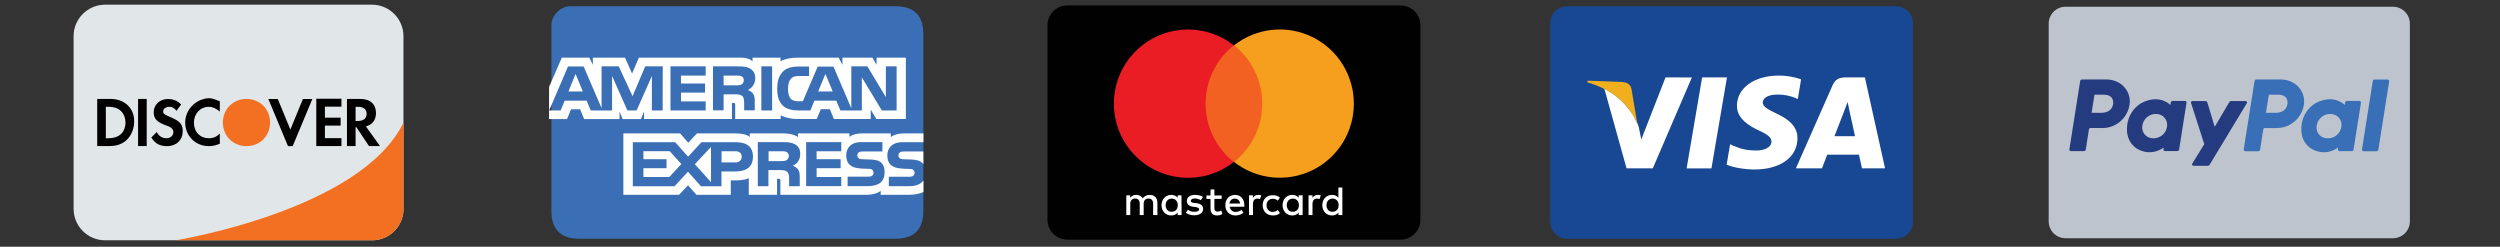 <svg xmlns="http://www.w3.org/2000/svg" xmlns:xlink="http://www.w3.org/1999/xlink" id="Layer_1" x="0px" y="0px" viewBox="0 0 304 30" style="enable-background:new 0 0 304 30;" xml:space="preserve"><rect x="0" y="0" width="304" height="30" fill="#333333" stroke="none"/><style type="text/css">	.st0{fill:#E1E6E9;}	.st1{fill:#F36F21;}	.st2{fill:#010101;}	.st3{fill-rule:evenodd;clip-rule:evenodd;fill:#3A6FB6;}	.st4{fill-rule:evenodd;clip-rule:evenodd;fill:#FFFFFF;}	.st5{fill:#FFFFFF;}	.st6{fill:#F26122;}	.st7{fill:#EA1D25;}	.st8{fill:#F69E1E;}	.st9{fill:#184893;}	.st10{fill:#F1AE1D;}	.st11{fill:#BEC4CE;}	.st12{fill:#253B80;}	.st13{fill:#396FB6;}</style><g>	<path class="st0" d="M49.07,25.4c0,2.1-1.72,3.82-3.82,3.82H12.77c-2.1,0-3.82-1.72-3.82-3.82V4.39c0-2.1,1.72-3.82,3.82-3.82   h32.47c2.1,0,3.82,1.72,3.82,3.82V25.4z"></path>	<path class="st1" d="M49.07,25.4c0,2.1-1.72,3.82-3.82,3.82H21.37c0,0,22.54-3.63,27.7-14.33V25.4z M27.1,14.9   c0,1.62,1.24,2.87,2.87,2.87s2.87-1.24,2.87-2.87s-1.24-2.87-2.87-2.87S27.1,13.27,27.1,14.9z"></path>	<path class="st2" d="M16.79,12.03h1.05v5.73h-1.05V12.03z M22.52,14.9c0,1.62,1.24,2.87,2.87,2.87c0.48,0,0.86-0.1,1.34-0.29v-1.24   c-0.38,0.38-0.76,0.57-1.34,0.57c-1.05,0-1.81-0.76-1.81-1.91c0-1.05,0.76-1.91,1.81-1.91c0.48,0,0.86,0.19,1.34,0.57v-1.24   c-0.48-0.19-0.86-0.38-1.34-0.38C23.76,12.03,22.52,13.37,22.52,14.9z M35.31,15.76l-1.53-3.72h-1.15l2.39,5.73h0.57l2.39-5.73   h-1.15L35.31,15.76z M38.46,17.76h3.06v-0.96h-2.01v-1.53h1.91v-0.96h-1.91v-1.34h2.01v-0.96h-3.06V17.76L38.46,17.76z    M45.72,13.75c0-1.05-0.67-1.72-1.91-1.72h-1.62v5.73h1.05v-2.29h0.1l1.53,2.29h1.34l-1.72-2.39   C45.25,15.18,45.72,14.61,45.72,13.75z M43.53,14.71h-0.29v-1.72h0.29c0.67,0,1.05,0.29,1.05,0.86   C44.58,14.32,44.29,14.71,43.53,14.71z M13.44,12.03h-1.62v5.73h1.53c2.39,0,2.96-2.01,2.96-2.87   C16.4,13.18,15.16,12.03,13.44,12.03z M13.16,16.81h-0.29v-3.82h0.38c1.43,0,2.01,0.96,2.01,1.91   C15.26,15.28,15.16,16.81,13.16,16.81z M20.7,14.23c-0.67-0.29-0.86-0.38-0.86-0.67c0-0.38,0.38-0.57,0.76-0.57   c0.29,0,0.57,0.1,0.86,0.48l0.57-0.76c-0.48-0.48-0.96-0.67-1.62-0.67c-0.96,0-1.72,0.67-1.72,1.62c0,0.76,0.38,1.15,1.34,1.53   c0.57,0.19,1.05,0.38,1.05,0.86c0,0.48-0.38,0.76-0.86,0.76s-0.96-0.29-1.15-0.76l-0.67,0.67c0.48,0.76,1.05,1.05,1.91,1.05   c1.15,0,1.91-0.76,1.91-1.81C22.23,15.09,21.85,14.71,20.7,14.23z"></path></g><g id="Page-1">	<g id="american-express" transform="translate(-1, 0)">		<path id="Rectangle-1" class="st3" d="M109.89,0.76c-2.26,0-26.21,0-39.58,0c-1.13,0-2.26,1.13-2.26,2.26v22.62    c0,2.26,1.13,3.39,3.39,3.39c12.62,0,36.19,0,38.45,0s3.39-1.13,3.39-3.39V4.15C113.28,1.89,112.15,0.76,109.89,0.76z"></path>		<path id="Shape" class="st4" d="M71.87,11.12l-0.88-2.13l-0.87,2.13H71.87z M91.17,10.27c-0.18,0.11-0.38,0.11-0.63,0.11h-1.55    V9.19h1.58c0.22,0,0.46,0.01,0.61,0.1c0.17,0.08,0.27,0.24,0.27,0.47C91.43,9.99,91.33,10.18,91.17,10.27    C91.17,10.27,91.33,10.18,91.17,10.27L91.17,10.27L91.17,10.27z M102.26,11.12l-0.89-2.13l-0.88,2.13H102.26L102.26,11.12    L102.26,11.12L102.26,11.12z M81.58,13.43h-1.31l0-4.19l-1.86,4.19h-1.12l-1.86-4.2v4.2h-2.6l-0.49-1.19h-2.67l-0.5,1.19h-1.39    l2.29-5.35h1.9l2.18,5.07V8.07h2.09l1.68,3.63l1.54-3.63h2.13L81.58,13.43L81.58,13.43L81.58,13.43L81.58,13.43z M86.81,13.43    h-4.28V8.07h4.28v1.12h-3v0.97h2.92v1.1h-2.92v1.07h3V13.43L86.81,13.43L86.81,13.43L86.81,13.43z M92.84,9.51    c0,0.85-0.57,1.29-0.9,1.43c0.28,0.11,0.52,0.29,0.63,0.45c0.18,0.27,0.21,0.5,0.21,0.98v1.05h-1.29l0-0.68    c0-0.32,0.03-0.79-0.2-1.04c-0.19-0.19-0.47-0.23-0.93-0.23h-1.37v1.95H87.7V8.07h2.94c0.65,0,1.14,0.02,1.55,0.26    C92.6,8.57,92.84,8.92,92.84,9.51C92.84,9.51,92.84,8.92,92.84,9.51L92.84,9.51L92.84,9.51z M94.89,13.43h-1.31V8.07h1.31V13.43    L94.89,13.43L94.89,13.43L94.89,13.43z M110.04,13.43h-1.81l-2.43-4.02v4.02h-2.61l-0.5-1.19h-2.66l-0.48,1.19h-1.5    c-0.62,0-1.41-0.14-1.86-0.59c-0.45-0.45-0.68-1.07-0.68-2.04c0-0.79,0.14-1.52,0.69-2.09c0.41-0.43,1.06-0.62,1.94-0.62h1.24    v1.15h-1.21c-0.47,0-0.73,0.07-0.98,0.32c-0.22,0.23-0.37,0.65-0.37,1.21c0,0.57,0.11,0.99,0.35,1.26    c0.2,0.21,0.56,0.28,0.89,0.28h0.57l1.8-4.21h1.92l2.17,5.06V8.07h1.95l2.25,3.73V8.07h1.31V13.43L110.04,13.43L110.04,13.43    L110.04,13.43z M67.76,14.48h2.19l0.49-1.19h1.1l0.49,1.19h4.3v-0.91l0.38,0.91h2.23l0.38-0.93v0.92h10.69l-0.01-1.95h0.21    c0.14,0.01,0.19,0.02,0.19,0.26v1.69h5.53v-0.45c0.45,0.24,1.14,0.45,2.05,0.45h2.33l0.5-1.19h1.1l0.49,1.19h4.48v-1.13l0.68,1.13    h3.59V7.01h-3.56v0.88l-0.5-0.88h-3.65v0.88l-0.46-0.88h-4.93c-0.83,0-1.55,0.12-2.14,0.44V7.01h-3.4v0.44    c-0.37-0.33-0.88-0.44-1.45-0.44H78.69l-0.83,1.93L77,7.01h-3.91v0.88l-0.43-0.88h-3.34l-1.55,3.55L67.76,14.48L67.76,14.48z     M113.29,18.42h-2.33c-0.23,0-0.39,0.01-0.52,0.1c-0.14,0.09-0.19,0.22-0.19,0.39c0,0.2,0.11,0.34,0.28,0.4    c0.14,0.05,0.28,0.06,0.49,0.06l0.69,0.02c0.7,0.02,1.17,0.14,1.45,0.43c0.05,0.04,0.08,0.09,0.12,0.13V18.42z M113.29,21.95    c-0.31,0.45-0.92,0.69-1.74,0.69h-2.47v-1.15h2.46c0.24,0,0.42-0.03,0.52-0.13c0.09-0.08,0.15-0.2,0.15-0.35    c0-0.16-0.06-0.28-0.16-0.35c-0.09-0.08-0.23-0.12-0.45-0.12c-1.2-0.04-2.7,0.04-2.7-1.66c0-0.78,0.49-1.59,1.84-1.59h2.55v-1.07    h-2.37c-0.71,0-1.23,0.17-1.6,0.44v-0.44h-3.5c-0.56,0-1.22,0.14-1.53,0.44v-0.44h-6.26v0.44c-0.5-0.36-1.34-0.44-1.73-0.44h-4.13    v0.44c-0.39-0.38-1.27-0.44-1.8-0.44h-4.62l-1.06,1.14l-0.99-1.14h-6.9v7.47h6.77l1.09-1.16l1.03,1.16l4.17,0v-1.76h0.41    c0.55,0.01,1.21-0.01,1.78-0.26v2.02h3.44v-1.95h0.17c0.21,0,0.23,0.01,0.23,0.22v1.73h10.46c0.66,0,1.36-0.17,1.74-0.48v0.48    h3.32c0.69,0,1.36-0.1,1.88-0.34V21.95L113.29,21.95L113.29,21.95L113.29,21.95z M108.19,19.81c0.25,0.26,0.38,0.58,0.38,1.13    c0,1.15-0.72,1.69-2.01,1.69h-2.49v-1.15h2.48c0.24,0,0.41-0.03,0.52-0.13c0.09-0.08,0.15-0.2,0.15-0.35    c0-0.16-0.07-0.28-0.16-0.35c-0.1-0.08-0.23-0.12-0.46-0.12c-1.2-0.04-2.7,0.04-2.7-1.66c0-0.78,0.49-1.59,1.83-1.59h2.57v1.14    h-2.35c-0.23,0-0.38,0.01-0.51,0.1c-0.14,0.09-0.19,0.22-0.19,0.39c0,0.2,0.12,0.34,0.28,0.4c0.14,0.05,0.28,0.06,0.5,0.06    l0.69,0.02C107.42,19.4,107.9,19.52,108.19,19.81C108.19,19.81,107.9,19.52,108.19,19.81L108.19,19.81L108.19,19.81z M96.64,19.48    c-0.17,0.1-0.38,0.11-0.63,0.11h-1.55v-1.2h1.58c0.23,0,0.46,0,0.61,0.1c0.17,0.09,0.27,0.25,0.27,0.48S96.8,19.38,96.64,19.48    C96.64,19.48,96.8,19.38,96.64,19.48L96.64,19.48L96.64,19.48z M97.41,20.15c0.28,0.11,0.52,0.29,0.63,0.45    c0.18,0.26,0.21,0.51,0.21,0.98v1.06h-1.29v-0.67c0-0.32,0.03-0.8-0.21-1.05c-0.19-0.19-0.47-0.24-0.94-0.24h-1.37v1.96h-1.29    v-5.36h2.96c0.65,0,1.12,0.03,1.54,0.25c0.4,0.24,0.66,0.58,0.66,1.19C98.32,19.58,97.75,20.02,97.41,20.15    C97.41,20.15,97.75,20.02,97.41,20.15L97.41,20.15L97.41,20.15z M99.03,17.28h4.27v1.11h-3v0.97h2.92v1.09h-2.92v1.07l3,0v1.11    h-4.27V17.28L99.03,17.28L99.03,17.28L99.03,17.28z M90.39,19.75h-1.65v-1.36h1.67c0.46,0,0.78,0.19,0.78,0.66    C91.19,19.51,90.88,19.75,90.39,19.75L90.39,19.75L90.39,19.75L90.39,19.75z M87.46,22.15l-1.97-2.18l1.97-2.11V22.15L87.46,22.15    L87.46,22.15L87.46,22.15z M82.39,21.52h-3.15v-1.07h2.81v-1.09h-2.81v-0.97h3.21l1.4,1.56L82.39,21.52L82.39,21.52L82.39,21.52    L82.39,21.52z M92.56,19.05c0,1.49-1.11,1.8-2.23,1.8h-1.6v1.8h-2.49l-1.58-1.77l-1.64,1.77h-5.07v-5.36h5.15l1.57,1.76l1.63-1.76    h4.09C91.42,17.28,92.56,17.56,92.56,19.05C92.56,19.05,92.56,17.56,92.56,19.05L92.56,19.05L92.56,19.05z"></path>	</g></g><g>	<path class="st2" d="M129.79,0.66h40.51c1.34,0,2.42,1.08,2.42,2.42v23.64c0,1.34-1.08,2.42-2.42,2.42h-40.51   c-1.34,0-2.42-1.08-2.42-2.42V3.08C127.37,1.74,128.46,0.66,129.79,0.66z"></path>	<g transform="translate(133 48)">		<path class="st5" d="M7.74-21.85v-1.5c0-0.58-0.35-0.95-0.93-0.95c-0.3,0-0.63,0.1-0.85,0.42c-0.18-0.28-0.42-0.42-0.8-0.42    c-0.29-0.01-0.56,0.12-0.73,0.35v-0.3H3.96v2.4h0.48v-1.38c0-0.42,0.25-0.63,0.6-0.63c0.35,0,0.55,0.23,0.55,0.63v1.38h0.48v-1.38    c0-0.42,0.25-0.63,0.6-0.63c0.35,0,0.55,0.23,0.55,0.63v1.38H7.74z M15.55-24.23h-0.88v-0.73H14.2v0.73h-0.5v0.42h0.5v1.13    c0,0.55,0.2,0.88,0.8,0.88c0.23,0,0.45-0.06,0.65-0.18L15.5-22.4c-0.14,0.08-0.29,0.13-0.45,0.13c-0.25,0-0.38-0.15-0.38-0.4    v-1.15h0.88L15.55-24.23L15.55-24.23z M20.01-24.3c-0.26-0.01-0.51,0.13-0.65,0.35v-0.3h-0.48v2.4h0.48v-1.35    c0-0.4,0.2-0.65,0.53-0.65c0.11,0,0.22,0.02,0.33,0.05l0.15-0.45C20.25-24.28,20.13-24.3,20.01-24.3L20.01-24.3z M13.28-24.05    c-0.25-0.18-0.6-0.25-0.98-0.25c-0.6,0-0.98,0.28-0.98,0.75c0,0.4,0.28,0.63,0.8,0.7l0.25,0.02c0.28,0.05,0.45,0.15,0.45,0.28    c0,0.18-0.2,0.3-0.58,0.3c-0.29,0.01-0.57-0.08-0.8-0.25l-0.25,0.38c0.35,0.25,0.78,0.3,1.03,0.3c0.7,0,1.08-0.33,1.08-0.78    c0-0.42-0.3-0.63-0.83-0.7l-0.25-0.02c-0.23-0.02-0.42-0.1-0.42-0.25c0-0.18,0.2-0.3,0.48-0.3c0.3,0,0.6,0.13,0.75,0.2    L13.28-24.05z M20.54-23.05c0,0.73,0.48,1.25,1.25,1.25c0.35,0,0.6-0.07,0.85-0.28l-0.25-0.38c-0.18,0.14-0.4,0.22-0.63,0.23    c-0.42,0-0.75-0.33-0.75-0.8c0-0.48,0.32-0.8,0.75-0.8c0.23,0,0.45,0.08,0.63,0.23l0.25-0.38c-0.25-0.2-0.5-0.28-0.85-0.28    C21.04-24.3,20.54-23.77,20.54-23.05L20.54-23.05z M17.18-24.3c-0.7,0-1.18,0.5-1.18,1.25s0.5,1.25,1.23,1.25    c0.35,0.01,0.7-0.11,0.98-0.33l-0.25-0.35c-0.2,0.16-0.45,0.24-0.7,0.25c-0.33,0-0.68-0.2-0.73-0.63h1.78v-0.2    C18.31-23.8,17.86-24.3,17.18-24.3L17.18-24.3z M17.16-23.85c0.35,0,0.6,0.23,0.63,0.6h-1.3C16.56-23.6,16.78-23.85,17.16-23.85z     M10.67-23.05v-1.2H10.2v0.3c-0.18-0.23-0.42-0.35-0.78-0.35c-0.68,0-1.18,0.53-1.18,1.25s0.5,1.25,1.18,1.25    c0.35,0,0.6-0.13,0.78-0.35v0.3h0.48V-23.05z M8.74-23.05c0-0.45,0.28-0.8,0.75-0.8c0.45,0,0.73,0.35,0.73,0.8    c0,0.48-0.3,0.8-0.73,0.8C9.02-22.22,8.74-22.6,8.74-23.05z M27.25-24.3c-0.26-0.01-0.51,0.13-0.65,0.35v-0.3h-0.48v2.4h0.48    v-1.35c0-0.4,0.2-0.65,0.53-0.65c0.11,0,0.22,0.02,0.33,0.05l0.15-0.45C27.48-24.28,27.37-24.3,27.25-24.3L27.25-24.3z     M25.4-23.05v-1.2h-0.48v0.3c-0.18-0.23-0.42-0.35-0.78-0.35c-0.68,0-1.18,0.53-1.18,1.25s0.5,1.25,1.18,1.25    c0.35,0,0.6-0.13,0.78-0.35v0.3h0.48V-23.05z M23.47-23.05c0-0.45,0.28-0.8,0.75-0.8c0.45,0,0.73,0.35,0.73,0.8    c0,0.48-0.3,0.8-0.73,0.8C23.74-22.22,23.47-22.6,23.47-23.05z M30.23-23.05v-2.15h-0.48v1.25c-0.18-0.23-0.42-0.35-0.78-0.35    c-0.68,0-1.18,0.53-1.18,1.25s0.5,1.25,1.18,1.25c0.35,0,0.6-0.13,0.78-0.35v0.3h0.48V-23.05z M28.3-23.05    c0-0.45,0.28-0.8,0.75-0.8c0.45,0,0.73,0.35,0.73,0.8c0,0.48-0.3,0.8-0.73,0.8C28.58-22.22,28.3-22.6,28.3-23.05L28.3-23.05z"></path>		<path class="st6" d="M12.73-42.48h8.69v14.17h-8.69L12.73-42.48z"></path>		<path class="st7" d="M13.6-35.39c0-2.76,1.26-5.37,3.43-7.09c-3.7-2.91-9-2.48-12.19,0.97c-3.19,3.45-3.19,8.78,0,12.23    s8.5,3.88,12.19,0.97C14.87-30.02,13.6-32.63,13.6-35.39z"></path>		<path class="st8" d="M31.63-35.39c0,3.45-1.97,6.6-5.07,8.1s-6.79,1.11-9.5-1.02c2.17-1.71,3.43-4.32,3.43-7.09    s-1.26-5.37-3.43-7.09c2.71-2.13,6.4-2.53,9.5-1.02S31.63-38.84,31.63-35.39z"></path>	</g></g><g>	<g>		<path class="st9" d="M190.57,0.76h39.98c1.14,0,2.06,0.92,2.06,2.06v24.15c0,1.14-0.92,2.06-2.06,2.06h-39.98    c-1.14,0-2.06-0.92-2.06-2.06V2.82C188.51,1.68,189.43,0.76,190.57,0.76z"></path>		<path class="st5" d="M205.09,20.48l1.89-11.07h3.02l-1.89,11.07H205.09z M219.01,9.65c-0.6-0.22-1.53-0.46-2.7-0.46    c-2.98,0-5.08,1.5-5.1,3.65c-0.02,1.59,1.5,2.48,2.64,3.01c1.17,0.54,1.57,0.89,1.56,1.37c-0.01,0.74-0.94,1.08-1.8,1.08    c-1.21,0-1.85-0.17-2.84-0.58l-0.39-0.18l-0.42,2.48c0.7,0.31,2.01,0.58,3.36,0.59c3.17,0,5.23-1.48,5.25-3.78    c0.01-1.26-0.79-2.22-2.53-3.01c-1.05-0.51-1.7-0.85-1.69-1.37c0-0.46,0.55-0.95,1.73-0.95c0.99-0.02,1.7,0.2,2.26,0.42l0.27,0.13    L219.01,9.65 M226.77,9.41h-2.33c-0.72,0-1.26,0.2-1.58,0.92l-4.48,10.14h3.17c0,0,0.52-1.36,0.64-1.66c0.35,0,3.42,0,3.86,0    c0.09,0.39,0.37,1.66,0.37,1.66h2.8L226.77,9.41L226.77,9.41z M223.07,16.56c0.25-0.64,1.2-3.09,1.2-3.09    c-0.02,0.03,0.25-0.64,0.4-1.06l0.2,0.95c0,0,0.58,2.64,0.7,3.2H223.07z M202.53,9.41l-2.95,7.55l-0.31-1.53    c-0.55-1.77-2.26-3.68-4.18-4.64l2.7,9.68l3.19,0l4.75-11.05L202.53,9.41"></path>	</g>	<path class="st10" d="M197.24,9.97l-4.19-0.16l-0.04,0.2c3.23,0.92,5.31,2.91,6.12,5.23l-0.74-4.41   C198.26,10.21,197.81,10.01,197.24,9.97"></path></g><g>	<path class="st11" d="M251.17,0.82h39.82c1.13,0,2.05,0.92,2.05,2.05v24.05c0,1.13-0.92,2.05-2.05,2.05h-39.82   c-1.13,0-2.05-0.92-2.05-2.05V2.87C249.12,1.74,250.04,0.82,251.17,0.82z"></path>	<g>		<path class="st12" d="M255.65,15.57c1.65,0,3.05-1.2,3.3-2.83c0.26-1.64-1.03-3.08-2.84-3.08h-2.93c-0.11,0-0.21,0.08-0.23,0.19    l-1.31,8.29c-0.02,0.12,0.06,0.22,0.18,0.24c0.01,0,0.02,0,0.03,0h1.55c0.11,0,0.21-0.08,0.23-0.19l0.38-2.44    c0.02-0.11,0.11-0.2,0.23-0.19C254.24,15.57,255.65,15.57,255.65,15.57z M256.95,12.67c-0.1,0.61-0.57,1.05-1.46,1.05h-1.15    l0.35-2.21h1.13C256.74,11.51,257.04,12.06,256.95,12.67L256.95,12.67z M265.67,12.27h-1.47c-0.11,0-0.21,0.08-0.23,0.19    l-0.05,0.31c0,0-1.14-1.25-3.17-0.41c-1.16,0.48-1.72,1.48-1.95,2.21c0,0-0.75,2.22,0.95,3.44c0,0,1.58,1.18,3.35-0.07l-0.03,0.19    c-0.02,0.12,0.06,0.22,0.18,0.24c0.01,0,0.02,0,0.03,0h1.47c0.11,0,0.21-0.08,0.23-0.19l0.9-5.68c0.02-0.12-0.06-0.22-0.18-0.24    C265.69,12.28,265.68,12.27,265.67,12.27L265.67,12.27z M263.51,15.41c-0.12,0.82-0.83,1.42-1.65,1.41    c-0.16,0-0.31-0.02-0.46-0.07c-0.63-0.2-1-0.81-0.89-1.48c0.12-0.82,0.83-1.43,1.66-1.41c0.16,0,0.31,0.02,0.46,0.07    C263.25,14.14,263.61,14.75,263.51,15.41C263.51,15.41,263.51,15.41,263.51,15.41z"></path>		<path class="st13" d="M276.85,15.57c1.65,0,3.05-1.2,3.3-2.83c0.26-1.64-1.03-3.08-2.84-3.08h-2.93c-0.11,0-0.21,0.08-0.23,0.19    l-1.31,8.29c-0.02,0.09,0.03,0.19,0.12,0.23c0.03,0.01,0.06,0.02,0.09,0.02h1.55c0.11,0,0.21-0.08,0.23-0.19l0.38-2.44    c0.02-0.11,0.11-0.2,0.23-0.19L276.85,15.57z M278.15,12.67c-0.1,0.61-0.57,1.05-1.46,1.05h-1.15l0.35-2.21h1.13    C277.94,11.51,278.25,12.06,278.15,12.67L278.15,12.67z M286.87,12.27h-1.47c-0.11,0-0.21,0.08-0.23,0.19l-0.05,0.31    c0,0-1.14-1.25-3.17-0.41c-1.16,0.48-1.72,1.48-1.95,2.21c0,0-0.75,2.22,0.95,3.44c0,0,1.58,1.18,3.36-0.07l-0.03,0.19    c-0.02,0.09,0.03,0.19,0.12,0.23c0.03,0.01,0.06,0.02,0.09,0.02h1.47c0.11,0,0.21-0.08,0.23-0.19l0.9-5.68    c0.01-0.06-0.01-0.12-0.05-0.17C287,12.3,286.94,12.27,286.87,12.27z M284.71,15.41c-0.12,0.82-0.82,1.42-1.65,1.41    c-0.16,0-0.31-0.02-0.46-0.07c-0.64-0.2-1-0.81-0.89-1.48c0.12-0.82,0.83-1.42,1.65-1.41c0.16,0,0.31,0.02,0.46,0.07    C284.45,14.14,284.82,14.75,284.71,15.41C284.71,15.41,284.71,15.41,284.71,15.41z"></path>		<path class="st12" d="M271.08,12.42l-1.77,3l-0.9-2.97c-0.03-0.1-0.12-0.16-0.22-0.16h-1.6c-0.09,0-0.17,0.07-0.17,0.17    c0,0.02,0,0.04,0.01,0.06l1.61,5.01l-1.46,2.36c-0.05,0.08-0.03,0.19,0.05,0.24c0.03,0.02,0.06,0.03,0.09,0.03h1.73    c0.1,0,0.19-0.05,0.25-0.14l4.51-7.46c0.05-0.08,0.03-0.19-0.05-0.24c-0.03-0.02-0.06-0.03-0.09-0.03h-1.72    C271.22,12.28,271.13,12.33,271.08,12.42z"></path>		<path class="st13" d="M288.53,9.85l-1.31,8.29c-0.02,0.09,0.03,0.19,0.12,0.23c0.03,0.01,0.06,0.02,0.09,0.02h1.55    c0.11,0,0.21-0.08,0.23-0.19l1.31-8.29c0.01-0.06-0.01-0.12-0.05-0.17c-0.04-0.05-0.1-0.07-0.16-0.07h-1.55    C288.64,9.66,288.55,9.74,288.53,9.85L288.53,9.85z"></path>	</g></g></svg>